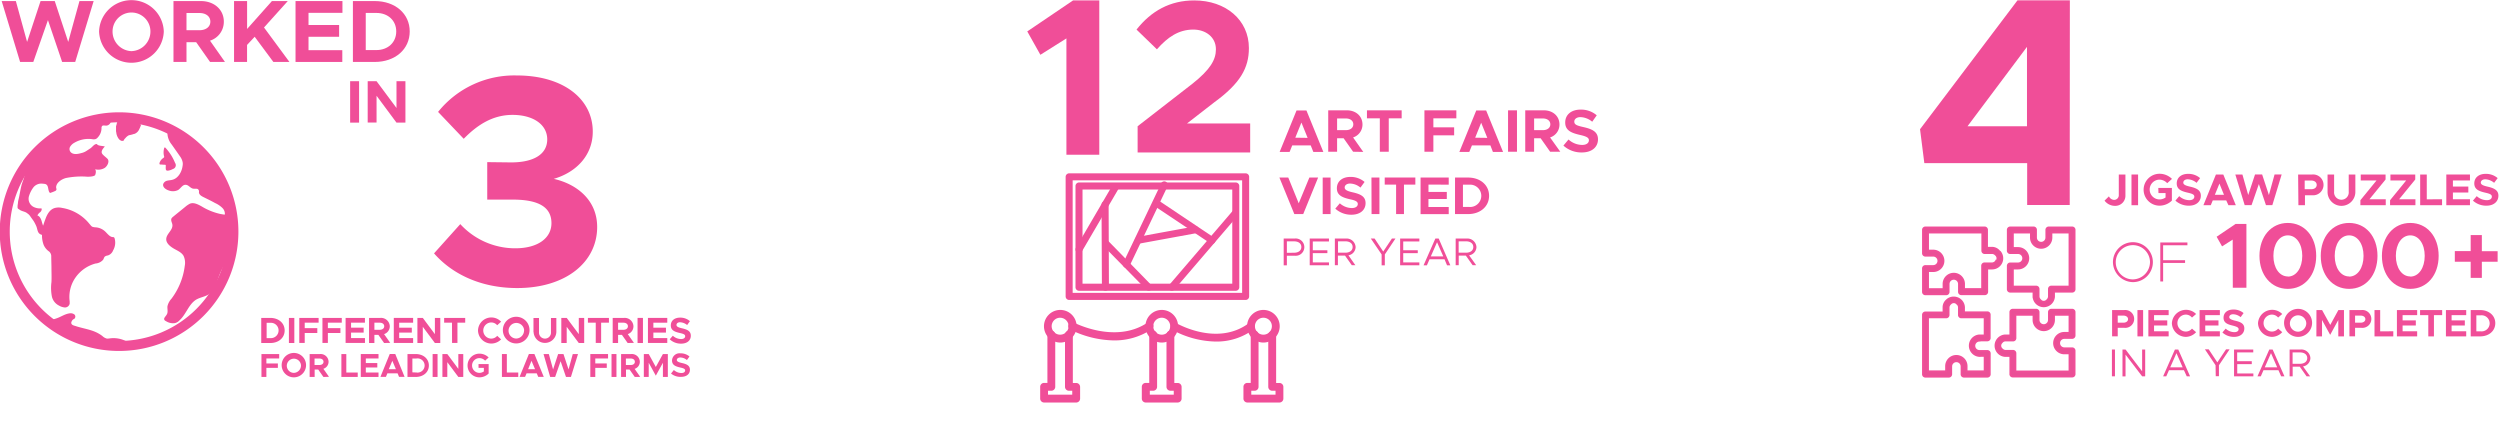 <svg id="Calque_1" data-name="Calque 1" xmlns="http://www.w3.org/2000/svg" xmlns:xlink="http://www.w3.org/1999/xlink" viewBox="0 0 705 120">
  <defs>
    <style>
      .cls-1 {
        fill: none;
        stroke-width: 2.82px;
      }

      .cls-1, .cls-4 {
        stroke: #f04e98;
        stroke-miterlimit: 10;
      }

      .cls-2 {
        fill: #f04e98;
      }

      .cls-3 {
        isolation: isolate;
      }

      .cls-4 {
        fill: #ea4f96;
        stroke-width: 0.5px;
      }

      .cls-5 {
        fill-rule: evenodd;
        fill: url(#Dégradé_sans_nom);
      }
    </style>
    <linearGradient id="Dégradé_sans_nom" data-name="Dégradé sans nom" x1="562.58" y1="1306.04" x2="562.58" y2="1363.75" gradientTransform="translate(0 -1305.94)" gradientUnits="userSpaceOnUse">
      <stop offset="0" stop-color="#f04e98"/>
      <stop offset="1" stop-color="#f04e98"/>
    </linearGradient>
  </defs>
  <path class="cls-1" d="M33.58,97.56A32.24,32.24,0,1,0,1.34,65.32h0A32.23,32.23,0,0,0,33.58,97.56Z"/>
  <path class="cls-2" d="M65.68,63v-.54a.55.55,0,0,0-.07-.33V62c0-.13-.06-.33-.06-.46A32.18,32.18,0,0,0,49.16,37.16l.13.13c-.6.34-1.53-.53-1.94,0a1.1,1.1,0,0,0-.13.47,5.33,5.33,0,0,0,1.2,3C49.23,41.9,50,43,50.77,44.11a4.14,4.14,0,0,1,.66,1.33,2.6,2.6,0,0,1,.07,1.27c-.2,1.74-1.27,3.62-2.94,4-.47.13-1,.13-1.47.26a1.53,1.53,0,0,0-1.07.94c-.2.87.73,1.54,1.6,1.81a3.25,3.25,0,0,0,2.61-.14c.74-.46,1.2-1.47,2.07-1.47s1.27.87,2.08,1.07c.53.14,1.2-.13,1.54.27s.13.67.2.94c.13.6.73.93,1.27,1.2,1.07.53,2.2,1.07,3.27,1.67a7,7,0,0,1,2.08,1.41,2.27,2.27,0,0,1,.67,1.53.57.57,0,0,1-.07.34l-1.2-.2a17.41,17.41,0,0,1-5.29-2.14c-1.07-.6-2.27-1.21-3.34-.74a8.32,8.32,0,0,0-.94.6c-1.2,1-2.47,2-3.68,3a2.09,2.09,0,0,0-.53.54c-.27.6.2,1.2.26,1.81.14,1.47-1.6,2.47-1.73,3.87-.14,1.21,1,2.14,2,2.75s2.28,1.07,2.88,2.14A4.58,4.58,0,0,1,52.1,75a19.37,19.37,0,0,1-3.74,9.23,4.74,4.74,0,0,0-1.14,2.14c-.07.74.2,1.54-.13,2.21s-1,1.07-.74,1.61c.14.26.4.33.6.46a3.61,3.61,0,0,0,2.34.47,2.42,2.42,0,0,0,1.34-.8c1.87-1.67,2.54-4.48,4.68-5.82,1.27-.73,2.88-.87,4-1.81,1.33-1,1.74-2.8,2.27-4.34a20,20,0,0,1,3.35-6,30.71,30.71,0,0,0,.8-7.09A14.7,14.7,0,0,0,65.68,63Z"/>
  <path class="cls-2" d="M47.35,48.13a3.92,3.92,0,0,0,1.41-.47,1.11,1.11,0,0,0,.77-1.38,1,1,0,0,0-.17-.36,13.87,13.87,0,0,0-2.67-4.21c-.07-.07-.14-.14-.2-.14a.33.33,0,0,0-.21.27,4.41,4.41,0,0,0,0,2.28c0,.06.07.13,0,.2s-.13.2-.26.26a2.55,2.55,0,0,0-1,1.27.55.55,0,0,0,0,.47.25.25,0,0,0,.2.07c.4,0,.87.07,1.27.07a.25.25,0,0,1,.2.06.37.37,0,0,1,.07.27,3.7,3.7,0,0,0,0,.94C46.82,48.06,47,48.13,47.35,48.13Z"/>
  <path class="cls-2" d="M31,95.42a4.1,4.1,0,0,1-.86.06,2.79,2.79,0,0,1-1.28-.73C26.55,93,24.28,92.88,21.47,92c-.33-.14-1-.21-1.27-.61a.69.69,0,0,1,0-.73,1.28,1.28,0,0,1,.74-.74.82.82,0,0,0,.12-1.15.68.68,0,0,0-.12-.12,1.8,1.8,0,0,0-1.41-.27c-1.34.2-2.47,1.07-3.81,1.47a5.67,5.67,0,0,1-3,.21,32,32,0,0,0,20.73,7.55,34.78,34.78,0,0,0,3.82-.2A7.76,7.76,0,0,0,31,95.42Z"/>
  <path class="cls-2" d="M32.31,67.19a.44.44,0,0,0-.47-.33c-.81,0-1.47-.87-2.08-1.48A4.38,4.38,0,0,0,27,64.11a3.66,3.66,0,0,1-.87-.13c-.4-.13-.6-.54-.87-.8a12.44,12.44,0,0,0-7.76-4.55,4.11,4.11,0,0,0-2.2.07c-1.34.46-2.08,1.87-2.54,3.21-.27.67-.41,1.2-.61,1.74a11.83,11.83,0,0,1-.4-1.28c-.2-.66-.53-1.4-1.2-1.6a2.21,2.21,0,0,1,.8-.94c.27-.26.54-.73.34-1.07a4.12,4.12,0,0,1-2.21-.4,2.6,2.6,0,0,1-1.34-2.94A7.81,7.81,0,0,1,9.5,52.74a2.86,2.86,0,0,1,2.61-.93,3.11,3.11,0,0,1,.8.13c.94.47.47,1.81,1.2,2.48a12,12,0,0,0,1.41-.54.63.63,0,0,0,.33-.27.47.47,0,0,0,0-.53c-.2-1.34,1.27-2.48,2.74-2.88a22.56,22.56,0,0,1,5.56-.4c.6.07,2.2.07,2.67-.4,0,0,.47-1.07,0-1.67a3.47,3.47,0,0,0,2.74-.4c.74-.54,1.34-1.74.81-2.48-.34-.4-1.41-1.14-1.61-1.6-.33-.67.34-1.41.8-1.94-.6-.2-2-.14-2.2-.67-.74-.14-1.27.8-1.88,1.2-.33.2-1.27.87-1.6,1a4.37,4.37,0,0,1-1,.34c-.93.27-2.14.47-2.87-.2a1.31,1.31,0,0,1-.27-1.54A3.16,3.16,0,0,1,21,40.24a7.84,7.84,0,0,1,4.95-1,2.13,2.13,0,0,0,.94,0,1.39,1.39,0,0,0,.67-.47,3.88,3.88,0,0,0,1.07-2.6.87.87,0,0,1,.2-.67c.27-.2.73-.07,1.13-.07a1.39,1.39,0,0,0,1.21-.87,3.19,3.19,0,0,0,.07-1.34,32.94,32.94,0,0,0-6.09,1A32.32,32.32,0,0,0,6.62,47.59l.2.4c.54,1.21-.4,2.95-.73,4.15-.4,1.54-.54,2.88-.94,4.42-.07.26-.07.66-.13,1a4,4,0,0,0-.07.8.77.77,0,0,0,.07.4c.13.2.4.27.53.4.67.47,1.54.47,2.14,1a2.78,2.78,0,0,1,.87.87c.27.4.67.93.94,1.33a10.45,10.45,0,0,1,.67,1.28c.4.8.33,1.87,1.07,2.34a2.27,2.27,0,0,0,.6.26v.27a7.57,7.57,0,0,0,.47,2.54,4.35,4.35,0,0,0,1.54,1.88,1.76,1.76,0,0,1,.6,1.2c0,.87.06,2.61.06,3.28,0,1.47.07,2.67,0,4.14a12.58,12.58,0,0,0,.14,4.15,3.78,3.78,0,0,0,2,2.48,3.81,3.81,0,0,0,1.67.53,1.36,1.36,0,0,0,1.33-1.07V85a9.51,9.51,0,0,1,1.61-6.69,10.1,10.1,0,0,1,5.68-4,3.15,3.15,0,0,0,2.15-1.07c.2-.33.26-.73.53-.93a2,2,0,0,1,.8-.27A2.37,2.37,0,0,0,31.9,70.6,4.33,4.33,0,0,0,32.31,67.19Z"/>
  <path class="cls-2" d="M39.8,35.15a2.09,2.09,0,0,1-.94-.67L38.53,34a1.63,1.63,0,0,0-.94-.4c-.33-.07-.67-.07-1-.14a1.66,1.66,0,0,1-.54-.06h-.27c-.06,0-.13.06-.26.06s-.2.07-.27.07-.4.07-.54.07a1.2,1.2,0,0,1-.53-.07c-.07,0-.2-.07-.27-.07s-.07,0-.13-.06a.06.06,0,0,1-.06.06h0l-.07.07c-.06.07-.06.13-.13.13s-.2.27-.27.41l-.2.4a1.14,1.14,0,0,0-.13.47c-.07.13-.07.33-.14.46a1.09,1.09,0,0,0-.06.47v.94a1.24,1.24,0,0,0,.06.47A3.6,3.6,0,0,0,33.38,39a1.65,1.65,0,0,0,.93.73h.27a.43.43,0,0,0,.27-.06.35.35,0,0,0,.06-.14c0-.06.07-.06.07-.13a3,3,0,0,1,.4-.47,2.88,2.88,0,0,1,1-.8,7.43,7.43,0,0,0,1.13-.27c.14-.07.34-.07.47-.13a2.36,2.36,0,0,0,1.14-1A9.51,9.51,0,0,0,39.8,35.15Z"/>
  <path class="cls-2" d="M300.73,43.64H310V.12h-7.4L289.69,8.86l3.7,6.59,7.34-4.62Z"/>
  <path class="cls-2" d="M629.65,81.15h3.84v-18h-3.06l-5.34,3.61,1.53,2.72,3-1.91Z"/>
  <path class="cls-2" d="M645.17,81.46c4.69,0,8-3.84,8-9.31s-3.32-9.28-8-9.28-8,3.84-8,9.28S640.48,81.46,645.17,81.46Zm0-3.5c-2.38,0-4.07-2.43-4.07-5.81s1.69-5.78,4.07-5.78,4.07,2.41,4.07,5.78S647.58,78,645.17,78Z"/>
  <path class="cls-2" d="M662.45,81.46c4.69,0,8-3.84,8-9.31s-3.32-9.28-8-9.28-8,3.84-8,9.28S657.76,81.46,662.45,81.46Zm0-3.5c-2.38,0-4.06-2.43-4.06-5.81s1.68-5.78,4.06-5.78,4.07,2.41,4.07,5.78S664.86,78,662.45,78Z"/>
  <path class="cls-2" d="M679.7,81.46c4.69,0,8-3.84,8-9.31s-3.32-9.28-8-9.28-8,3.84-8,9.28S675,81.46,679.7,81.46Zm0-3.5c-2.38,0-4.07-2.43-4.07-5.81s1.69-5.78,4.07-5.78,4.07,2.41,4.07,5.78S682.11,78,679.7,78Z"/>
  <g class="cls-3">
    <path class="cls-2" d="M.47.3h4L7.64,11.82,11.44.3h4l3.8,11.52L22.41.3h4l-5.2,17.17H17.52l-4-11.8L9.39,17.47H5.67Z"/>
    <path class="cls-2" d="M27.94,8.87a9.13,9.13,0,0,1,18.25,0,9.13,9.13,0,0,1-18.25,0Zm14.48,0a5.34,5.34,0,1,0-10.68,0,5.53,5.53,0,0,0,5.33,5.55A5.53,5.53,0,0,0,42.42,8.87Z"/>
    <path class="cls-2" d="M59.24,17.47,55.32,11.9H52.59v5.57H48.92V.3h7.72c3.73,0,6.48,2.4,6.48,5.8a5.58,5.58,0,0,1-3.9,5.37l4.22,6ZM52.59,8.52h3.65c1.83,0,3.08-.95,3.08-2.42s-1.25-2.43-3.08-2.43H52.59Z"/>
    <path class="cls-2" d="M66,.3h3.68V8.17l7-7.87h4.47l-6.7,7.45,7.17,9.72H77.09l-5.27-7.1-2.15,2.3v4.8H66Z"/>
    <path class="cls-2" d="M87,3.62V7.05h8.63v3.32H87v3.78h9.53v3.32H83.34V.3H96.57V3.62Z"/>
    <path class="cls-2" d="M99.52.3h6.15c5.77,0,9.87,3.55,9.87,8.57s-4.1,8.6-9.87,8.6H99.52Zm6.62,13.82c3.28,0,5.6-2.17,5.6-5.25s-2.32-5.22-5.6-5.22h-3V14.12Z"/>
  </g>
  <g class="cls-3">
    <path class="cls-2" d="M98.74,22.9h2.52V34.58H98.74Z"/>
    <path class="cls-2" d="M103.69,22.9h2.5l5.62,7.55V22.9h2.52V34.58h-2.52L106.19,27v7.55h-2.5Z"/>
  </g>
  <path class="cls-2" d="M145.87,81.23C159.48,81.23,168.4,74,168.4,64c0-7.66-5.86-12.13-12.24-13.56,6.38-1.86,11-6.66,11-13.32,0-9.18-8.25-15.84-21.43-15.84a27.54,27.54,0,0,0-22.19,10.28l7.23,7.58c3.91-4,8.24-6.74,13.77-6.74,5.78,0,9.78,2.7,9.78,6.91s-3.83,6.49-10.2,6.49l-6.72-.08V56.29h6.72c7.9-.09,11.39,2.19,11.39,6.65,0,4.13-3.74,7.08-10.2,7.08A21,21,0,0,1,129.8,63.2l-7.4,8.25C127.34,77.1,135.33,81.23,145.87,81.23Z"/>
  <g class="cls-3">
    <g class="cls-3">
      <path class="cls-2" d="M75.12,101.09v1.4h3.24v1.25H75.12v2.56H73.73V99.84h5v1.25Z"/>
      <path class="cls-2" d="M79.43,103.07a3.44,3.44,0,1,1,3.44,3.34A3.43,3.43,0,0,1,79.43,103.07Zm5.45,0a2,2,0,1,0-2,2.08A2.08,2.08,0,0,0,84.88,103.07Z"/>
      <path class="cls-2" d="M91.2,106.3l-1.47-2.1h-1v2.1H87.32V99.84h2.91A2.24,2.24,0,0,1,92.66,102a2.09,2.09,0,0,1-1.47,2l1.59,2.26Zm-2.5-3.37h1.38c.68,0,1.15-.35,1.15-.91s-.47-.91-1.15-.91H88.7Z"/>
      <path class="cls-2" d="M100.88,105.05v1.25H96.27V99.84h1.39v5.21Z"/>
      <path class="cls-2" d="M103.16,101.09v1.29h3.24v1.25h-3.24v1.42h3.58v1.25h-5V99.84h5v1.25Z"/>
      <path class="cls-2" d="M112.12,105.28h-2.88l-.41,1h-1.55l2.63-6.46h1.55l2.63,6.46h-1.56Zm-.48-1.17-1-2.36-1,2.36Z"/>
      <path class="cls-2" d="M114.91,99.84h2.31c2.17,0,3.72,1.34,3.72,3.23s-1.55,3.23-3.72,3.23h-2.31Zm2.49,5.2a2,2,0,1,0,0-3.94h-1.11V105Z"/>
      <path class="cls-2" d="M122,99.84h1.39v6.46H122Z"/>
      <path class="cls-2" d="M124.76,99.84h1.38l3.11,4.18V99.84h1.39v6.46h-1.39l-3.11-4.17v4.17h-1.38Z"/>
      <path class="cls-2" d="M134.94,102.67h2.86v2.66a3.7,3.7,0,0,1-2.61,1.08,3.34,3.34,0,1,1,0-6.68,3.7,3.7,0,0,1,2.61,1.08l-1,.9a2.2,2.2,0,0,0-1.6-.72,2.08,2.08,0,0,0,0,4.16,2.17,2.17,0,0,0,1.25-.41v-1h-1.5Z"/>
      <path class="cls-2" d="M146.15,105.05v1.25h-4.61V99.84h1.39v5.21Z"/>
    </g>
    <g class="cls-3">
      <path class="cls-2" d="M151.36,105.28h-2.87l-.42,1h-1.55l2.63-6.46h1.55l2.64,6.46h-1.56Zm-.48-1.17-1-2.36-.95,2.36Z"/>
    </g>
    <g class="cls-3">
      <path class="cls-2" d="M153.27,99.84h1.5l1.2,4.34,1.42-4.34h1.51l1.43,4.34,1.19-4.34H163l-2,6.46h-1.39l-1.52-4.44-1.54,4.44h-1.4Z"/>
      <path class="cls-2" d="M167.87,101.09v1.4h3.24v1.25h-3.24v2.56h-1.4V99.84h5v1.25Z"/>
      <path class="cls-2" d="M172.45,99.84h1.39v6.46h-1.39Z"/>
      <path class="cls-2" d="M179,106.3l-1.47-2.1h-1v2.1h-1.38V99.84H178a2.24,2.24,0,0,1,2.43,2.18,2.09,2.09,0,0,1-1.47,2l1.59,2.26Zm-2.5-3.37h1.38c.68,0,1.15-.35,1.15-.91s-.47-.91-1.15-.91h-1.38Z"/>
      <path class="cls-2" d="M181.56,99.84h1.38l2,3.65,2-3.65h1.39v6.46h-1.39v-4l-2,3.64-2-3.64v4h-1.38Z"/>
      <path class="cls-2" d="M189.23,105.34l.8-1a3.18,3.18,0,0,0,2.13.85c.69,0,1.05-.32,1.05-.73s-.38-.6-1.37-.82c-1.36-.31-2.33-.7-2.33-2a2.12,2.12,0,0,1,2.39-2,3.76,3.76,0,0,1,2.53.89l-.72,1a3,3,0,0,0-1.85-.72c-.59,0-1,.32-1,.7s.39.62,1.39.85c1.39.31,2.31.72,2.31,1.91s-.93,2-2.51,2A4.13,4.13,0,0,1,189.23,105.34Z"/>
    </g>
  </g>
  <g class="cls-3">
    <g class="cls-3">
      <path class="cls-2" d="M73.67,89.65h2.54c2.38,0,4.06,1.47,4.06,3.54s-1.68,3.54-4.06,3.54H73.67Zm2.73,5.7a2.16,2.16,0,1,0,0-4.32H75.19v4.32Z"/>
      <path class="cls-2" d="M81.47,89.65H83v7.08H81.47Z"/>
      <path class="cls-2" d="M85.93,91v1.54h3.55v1.37H85.93v2.8H84.4V89.65h5.45V91Z"/>
      <path class="cls-2" d="M92.46,91v1.54H96v1.37H92.46v2.8H90.93V89.65h5.45V91Z"/>
      <path class="cls-2" d="M99,91v1.41h3.55v1.38H99v1.55h3.92v1.37H97.46V89.65h5.45V91Z"/>
      <path class="cls-2" d="M108.32,96.73l-1.62-2.3h-1.12v2.3h-1.51V89.65h3.18A2.46,2.46,0,0,1,109.92,92a2.31,2.31,0,0,1-1.61,2.22l1.74,2.47ZM105.58,93h1.5c.76,0,1.27-.39,1.27-1s-.51-1-1.27-1h-1.5Z"/>
      <path class="cls-2" d="M112.57,91v1.41h3.56v1.38h-3.56v1.55h3.93v1.37h-5.45V89.65h5.45V91Z"/>
      <path class="cls-2" d="M117.71,89.65h1.52l3.41,4.58V89.65h1.52v7.08h-1.52l-3.41-4.57v4.57h-1.52Z"/>
      <path class="cls-2" d="M127.46,91h-2.21V89.65h5.94V91H129v5.71h-1.52Z"/>
    </g>
    <g class="cls-3">
      <path class="cls-2" d="M134.8,93.19a3.76,3.76,0,0,1,6.51-2.47l-1.1,1a2.21,2.21,0,0,0-1.65-.79,2.28,2.28,0,0,0,0,4.56,2.21,2.21,0,0,0,1.65-.79l1.1,1a3.83,3.83,0,0,1-2.75,1.18A3.77,3.77,0,0,1,134.8,93.19Z"/>
    </g>
    <g class="cls-3">
      <path class="cls-2" d="M141.81,93.19a3.76,3.76,0,1,1,3.76,3.66A3.76,3.76,0,0,1,141.81,93.19Zm6,0a2.2,2.2,0,1,0-2.21,2.28A2.28,2.28,0,0,0,147.78,93.19Z"/>
      <path class="cls-2" d="M150.44,93.67v-4H152v4a1.69,1.69,0,1,0,3.37,0v-4h1.52v4a3.21,3.21,0,0,1-6.41,0Z"/>
      <path class="cls-2" d="M158.29,89.65h1.52l3.41,4.58V89.65h1.52v7.08h-1.52l-3.41-4.57v4.57h-1.52Z"/>
      <path class="cls-2" d="M168,91h-2.21V89.65h5.93V91h-2.2v5.71H168Z"/>
      <path class="cls-2" d="M177,96.73l-1.62-2.3H174.3v2.3h-1.52V89.65H176A2.45,2.45,0,0,1,178.63,92a2.3,2.3,0,0,1-1.6,2.22l1.74,2.47ZM174.3,93h1.5c.75,0,1.27-.39,1.27-1s-.52-1-1.27-1h-1.5Z"/>
      <path class="cls-2" d="M179.79,89.65h1.52v7.08h-1.52Z"/>
      <path class="cls-2" d="M184.25,91v1.41h3.55v1.38h-3.55v1.55h3.92v1.37h-5.45V89.65h5.45V91Z"/>
      <path class="cls-2" d="M188.86,95.68l.88-1a3.48,3.48,0,0,0,2.33.93c.76,0,1.15-.35,1.15-.8s-.41-.66-1.49-.9c-1.5-.34-2.56-.77-2.56-2.14s1.07-2.2,2.62-2.2a4.08,4.08,0,0,1,2.77,1l-.79,1.09a3.31,3.31,0,0,0-2-.78c-.65,0-1,.34-1,.76s.42.68,1.51.93c1.52.34,2.53.79,2.53,2.1s-1,2.24-2.75,2.24A4.57,4.57,0,0,1,188.86,95.68Z"/>
    </g>
  </g>
  <g id="art_galery" data-name="art galery">
    <path class="cls-2" d="M351.26,84.59H301.51a1,1,0,0,1-1-1V49.88a1,1,0,0,1,1-1h49.75a1,1,0,0,1,1,1V83.61A1,1,0,0,1,351.26,84.59Zm-48.77-2h47.79V50.86H302.49Z"/>
    <path class="cls-2" d="M348.48,82H304.29a1,1,0,0,1-1-1V52.46a1,1,0,0,1,1-1h44.19a1,1,0,0,1,1,1V81A1,1,0,0,1,348.48,82Zm-43.21-2H347.5V53.44H305.27Z"/>
    <path class="cls-2" d="M304.29,71.34a1,1,0,0,1-1-1,1.05,1.05,0,0,1,.13-.49L313.86,52a1,1,0,0,1,1.71,1h0L305.13,70.85A1,1,0,0,1,304.29,71.34Z"/>
    <path class="cls-2" d="M311.74,82a1,1,0,0,1-1-1l-.11-23.29a1,1,0,0,1,1-1h0a1,1,0,0,1,1,1L312.72,81A1,1,0,0,1,311.74,82Z"/>
    <path class="cls-2" d="M324,82a1,1,0,0,1-.7-.29L311,69.19a1,1,0,0,1,1.4-1.37l12.23,12.52a1,1,0,0,1-.08,1.41A1,1,0,0,1,324,82Z"/>
    <path class="cls-2" d="M317.65,75.54a1,1,0,0,1-1-1,1.23,1.23,0,0,1,.1-.42L327.32,52a1,1,0,1,1,2,.34,1,1,0,0,1-.15.38l-.06.12L318.54,75A1,1,0,0,1,317.65,75.54Z"/>
    <path class="cls-2" d="M330.48,82a1,1,0,0,1-.77-1.64l18-21a1,1,0,0,1,1.52,1.24h0l-18,21A1,1,0,0,1,330.48,82Z"/>
    <path class="cls-2" d="M341.81,68.76a1,1,0,0,1-.54-.17L325.4,58a1,1,0,0,1,1.08-1.63L342.35,67a1,1,0,0,1,.2,1.4,1,1,0,0,1-.74.4Z"/>
    <path class="cls-2" d="M320.89,68.76a1,1,0,0,1-.86-1.13,1,1,0,0,1,.68-.81l16.38-3a1,1,0,0,1,1,1,1,1,0,0,1-.63.92l-16.38,3Z"/>
    <path class="cls-2" d="M299,96.6a4.6,4.6,0,1,1,4.6-4.6h0a4.6,4.6,0,0,1-4.6,4.6Zm0-7A2.39,2.39,0,1,0,301.35,92v0A2.39,2.39,0,0,0,299,89.61Z"/>
    <path class="cls-2" d="M303.48,113.51h-9.05a1.11,1.11,0,0,1-1.1-1.11v-3.32a1.1,1.1,0,0,1,1.1-1.1h.94V94.46a1.11,1.11,0,0,1,2.21-.21.74.74,0,0,1,0,.21v14.62a1.11,1.11,0,0,1-1.1,1.11h-.94v1.11h6.83v-1.11h-.94a1.11,1.11,0,0,1-1.1-1.11V94.46a1.11,1.11,0,0,1,2.21-.21.74.74,0,0,1,0,.21V108h.94a1.11,1.11,0,0,1,1.11,1.1v3.32A1.1,1.1,0,0,1,303.48,113.51Z"/>
    <path class="cls-2" d="M356.28,96.6a4.6,4.6,0,1,1,4.6-4.6h0a4.6,4.6,0,0,1-4.6,4.6Zm0-7a2.39,2.39,0,1,0,2.39,2.4,2.39,2.39,0,0,0-2.39-2.4h0Z"/>
    <path class="cls-2" d="M360.81,113.51h-9.05a1.11,1.11,0,0,1-1.11-1.11v-3.32a1.11,1.11,0,0,1,1.11-1.1h.94V94.46a1.11,1.11,0,0,1,2.21-.21.74.74,0,0,1,0,.21v14.62a1.11,1.11,0,0,1-1.11,1.11h-.94v1.11h6.84v-1.11h-.94a1.11,1.11,0,0,1-1.11-1.11V94.46a1.11,1.11,0,1,1,2.22,0V108h.94a1.1,1.1,0,0,1,1.1,1.1h0v3.32A1.11,1.11,0,0,1,360.81,113.51Z"/>
    <path class="cls-2" d="M327.62,96.6a4.6,4.6,0,1,1,4.6-4.6h0a4.6,4.6,0,0,1-4.6,4.6Zm0-7A2.39,2.39,0,1,0,330,92a2.39,2.39,0,0,0-2.38-2.4h0Z"/>
    <path class="cls-2" d="M332.14,113.51h-9.05a1.11,1.11,0,0,1-1.1-1.11v-3.32a1.1,1.1,0,0,1,1.1-1.1h1V94.46a1.11,1.11,0,0,1,2.21-.21.74.74,0,0,1,0,.21v14.62a1.11,1.11,0,0,1-1.11,1.11h-.94v1.11H331v-1.11h-.94a1.11,1.11,0,0,1-1.11-1.11V94.46a1.11,1.11,0,0,1,2.21-.21.74.74,0,0,1,0,.21V108h.94a1.1,1.1,0,0,1,1.11,1.09h0v3.32A1.11,1.11,0,0,1,332.14,113.51Z"/>
    <path class="cls-2" d="M314.19,96a28.53,28.53,0,0,1-12.26-3,1.12,1.12,0,1,1,1-2h0c.11.06,11.56,6,20.54.06a1.1,1.1,0,0,1,1.56.19,1.09,1.09,0,0,1-.19,1.55.71.71,0,0,1-.14.1h0A18.87,18.87,0,0,1,314.19,96Z"/>
    <path class="cls-2" d="M342.85,96.32A26.51,26.51,0,0,1,330.55,93a1.11,1.11,0,0,1-.25-1.55,1.12,1.12,0,0,1,1.38-.35c.11.07,11.51,6.71,20.45.06a1.11,1.11,0,0,1,1.32,1.78A17.4,17.4,0,0,1,342.85,96.32Z"/>
  </g>
  <path class="cls-2" d="M320.81,43h31.74V34.81h-17.8l7.65-5.94c7.34-5.34,9.79-9.69,9.79-15.32,0-7.91-6.49-13.43-15.42-13.43-6.79,0-12.11,2.95-16.27,8.22l5.75,5.57c3.06-3.49,6.18-5.57,10.27-5.57,3.43,0,6.37,2.08,6.37,5.57,0,2.94-1.59,5.7-6.61,9.69l-15.47,12Z"/>
  <g class="cls-3">
    <path class="cls-2" d="M369.62,41h-5.21l-.74,1.84h-2.81l4.76-11.68h2.8l4.76,11.68h-2.82Zm-.87-2.12L367,34.56l-1.73,4.27Z"/>
    <path class="cls-2" d="M381.58,42.79,378.91,39h-1.85v3.79h-2.5V31.11h5.26c2.53,0,4.4,1.63,4.4,4a3.81,3.81,0,0,1-2.65,3.65l2.87,4.08Zm-4.52-6.09h2.48c1.24,0,2.09-.64,2.09-1.64s-.85-1.65-2.09-1.65h-2.48Z"/>
    <path class="cls-2" d="M389.11,33.37h-3.63V31.11h9.79v2.26h-3.64v9.42h-2.52Z"/>
    <path class="cls-2" d="M404.21,33.37v2.54h5.86v2.26h-5.86v4.62h-2.52V31.11h9v2.26Z"/>
    <path class="cls-2" d="M420.29,41h-5.2l-.75,1.84h-2.8l4.76-11.68h2.8l4.76,11.68H421Zm-.87-2.12-1.73-4.27L416,38.83Z"/>
    <path class="cls-2" d="M425.27,31.11h2.52V42.79h-2.52Z"/>
    <path class="cls-2" d="M437.14,42.79,434.47,39h-1.85v3.79h-2.5V31.11h5.25c2.53,0,4.4,1.63,4.4,4a3.79,3.79,0,0,1-2.65,3.65L440,42.79Zm-4.52-6.09h2.48c1.24,0,2.09-.64,2.09-1.64s-.85-1.65-2.09-1.65h-2.48Z"/>
    <path class="cls-2" d="M440.88,41.06l1.44-1.72a5.8,5.8,0,0,0,3.85,1.53c1.25,0,1.9-.58,1.9-1.31s-.68-1.09-2.47-1.5c-2.46-.56-4.21-1.25-4.21-3.51s1.77-3.64,4.32-3.64a6.74,6.74,0,0,1,4.57,1.61L449,34.33a5.39,5.39,0,0,0-3.33-1.3c-1.07,0-1.72.56-1.72,1.26,0,.85.7,1.12,2.5,1.53,2.52.56,4.18,1.31,4.18,3.47s-1.68,3.7-4.54,3.7A7.53,7.53,0,0,1,440.88,41.06Z"/>
  </g>
  <g class="cls-3">
    <path class="cls-2" d="M595.85,73.86a5.63,5.63,0,1,1,5.64,5.7A5.73,5.73,0,0,1,595.85,73.86Zm10.45,0a4.83,4.83,0,1,0-4.81,4.93A4.93,4.93,0,0,0,606.3,73.86Z"/>
    <path class="cls-2" d="M610,69.16v4.22h6.19v.77H610v5.22h-.8v-11h7.65v.79Z"/>
  </g>
  <g class="cls-3">
    <g class="cls-3">
      <path class="cls-2" d="M595.61,87.44H599a2.52,2.52,0,1,1,0,5H597.2v2.41h-1.59ZM598.78,91c.79,0,1.33-.41,1.33-1s-.54-1-1.33-1H597.2V91Z"/>
      <path class="cls-2" d="M602.76,87.44h1.6v7.42h-1.6Z"/>
      <path class="cls-2" d="M607.44,88.87v1.48h3.73v1.44h-3.73v1.63h4.12v1.44h-5.72V87.44h5.72v1.43Z"/>
      <path class="cls-2" d="M612.47,91.14a4,4,0,0,1,6.83-2.59l-1.16,1a2.28,2.28,0,0,0-1.72-.83,2.39,2.39,0,0,0,0,4.78,2.28,2.28,0,0,0,1.72-.83l1.16,1A4,4,0,0,1,616.42,95,4,4,0,0,1,612.47,91.14Z"/>
      <path class="cls-2" d="M621.88,88.87v1.48h3.73v1.44h-3.73v1.63H626v1.44h-5.72V87.44H626v1.43Z"/>
      <path class="cls-2" d="M626.72,93.76l.92-1.09a3.68,3.68,0,0,0,2.44,1c.8,0,1.21-.37,1.21-.83s-.43-.69-1.57-1c-1.57-.36-2.68-.8-2.68-2.24s1.13-2.31,2.75-2.31a4.3,4.3,0,0,1,2.9,1l-.83,1.15a3.43,3.43,0,0,0-2.12-.82c-.68,0-1.09.36-1.09.8s.44.71,1.59,1c1.6.36,2.66.83,2.66,2.2S631.83,95,630,95A4.75,4.75,0,0,1,626.72,93.76Z"/>
    </g>
    <g class="cls-3">
      <path class="cls-2" d="M636.76,91.14a4,4,0,0,1,6.83-2.59l-1.16,1a2.28,2.28,0,0,0-1.72-.83,2.39,2.39,0,0,0,0,4.78,2.28,2.28,0,0,0,1.72-.83l1.16,1A4,4,0,0,1,640.71,95,4,4,0,0,1,636.76,91.14Z"/>
    </g>
    <g class="cls-3">
      <path class="cls-2" d="M644.11,91.14A3.95,3.95,0,1,1,648.06,95,3.95,3.95,0,0,1,644.11,91.14Zm6.26,0a2.31,2.31,0,1,0-2.31,2.4A2.39,2.39,0,0,0,650.37,91.14Z"/>
      <path class="cls-2" d="M653.24,87.44h1.59l2.3,4.19,2.29-4.19H661v7.42h-1.6V90.24l-2.29,4.19-2.3-4.19v4.62h-1.59Z"/>
      <path class="cls-2" d="M662.54,87.44h3.34a2.52,2.52,0,1,1,0,5h-1.75v2.41h-1.59ZM665.7,91c.79,0,1.33-.41,1.33-1s-.54-1-1.33-1h-1.57V91Z"/>
      <path class="cls-2" d="M674.91,93.42v1.44h-5.3V87.44h1.6v6Z"/>
      <path class="cls-2" d="M677.53,88.87v1.48h3.73v1.44h-3.73v1.63h4.11v1.44h-5.71V87.44h5.71v1.43Z"/>
      <path class="cls-2" d="M684.78,88.87h-2.32V87.44h6.23v1.43h-2.32v6h-1.59Z"/>
      <path class="cls-2" d="M691.35,88.87v1.48h3.73v1.44h-3.73v1.63h4.12v1.44h-5.72V87.44h5.72v1.43Z"/>
      <path class="cls-2" d="M696.74,87.44h2.66c2.49,0,4.27,1.53,4.27,3.7s-1.78,3.72-4.27,3.72h-2.66Zm2.86,6a2.27,2.27,0,1,0,0-4.52h-1.27v4.52Z"/>
    </g>
  </g>
  <g class="cls-3">
    <path class="cls-2" d="M704.33,73.81h-4.45v4.55h-3.15V73.81h-4.47v-3h4.47V66.29h3.15v4.55h4.45Z"/>
  </g>
  <g class="cls-3">
    <g class="cls-3">
      <path class="cls-2" d="M593.48,56.58l1.24-1.21a1.71,1.71,0,0,0,1.47,1,1.32,1.32,0,0,0,1.31-1.43V49.21h1.87v5.84a2.86,2.86,0,0,1-3,3A3.69,3.69,0,0,1,593.48,56.58Z"/>
      <path class="cls-2" d="M601.08,49.21h1.86v8.66h-1.86Z"/>
      <path class="cls-2" d="M608.64,53h3.83v3.57A5,5,0,0,1,609,58a4.48,4.48,0,1,1,0-9,5,5,0,0,1,3.5,1.45l-1.35,1.21a3,3,0,0,0-2.15-1,2.79,2.79,0,0,0,0,5.58,3,3,0,0,0,1.69-.55V54.45h-2Z"/>
      <path class="cls-2" d="M613.46,56.58l1.08-1.27a4.25,4.25,0,0,0,2.84,1.14c.94,0,1.42-.43,1.42-1s-.51-.81-1.83-1.11c-1.83-.42-3.13-.94-3.13-2.61s1.31-2.7,3.2-2.7a5,5,0,0,1,3.39,1.2l-1,1.33a4,4,0,0,0-2.47-1c-.79,0-1.27.41-1.27.93s.52.83,1.85,1.13c1.87.42,3.1,1,3.1,2.57S619.43,58,617.31,58A5.55,5.55,0,0,1,613.46,56.58Z"/>
    </g>
    <g class="cls-3">
      <path class="cls-2" d="M627.8,56.51H624l-.56,1.36h-2.08l3.53-8.66h2.08l3.53,8.66h-2.09Zm-.64-1.58-1.28-3.16-1.29,3.16Z"/>
    </g>
    <g class="cls-3">
      <path class="cls-2" d="M630.36,49.21h2L634,55l1.92-5.81h2L639.83,55l1.6-5.81h2l-2.63,8.66H639l-2-5.95-2.06,5.95H633Z"/>
      <path class="cls-2" d="M648.07,49.21H652a2.94,2.94,0,1,1,0,5.85h-2v2.81h-1.85Zm3.69,4.15c.92,0,1.55-.48,1.55-1.22s-.63-1.23-1.55-1.23h-1.84v2.45Z"/>
      <path class="cls-2" d="M656.37,54.13V49.21h1.85v4.84a2.07,2.07,0,1,0,4.12,0V49.21h1.87v4.92a3.92,3.92,0,0,1-7.84,0Z"/>
      <path class="cls-2" d="M665.63,56.46l4.55-5.57h-4.45V49.21h7v1.41l-4.55,5.57h4.6v1.68h-7.15Z"/>
      <path class="cls-2" d="M674,56.46l4.55-5.57h-4.45V49.21h7v1.41l-4.55,5.57h4.6v1.68H674Z"/>
      <path class="cls-2" d="M688.66,56.19v1.68h-6.17V49.21h1.86v7Z"/>
      <path class="cls-2" d="M691.72,50.89v1.72h4.35v1.68h-4.35v1.9h4.81v1.68h-6.67V49.21h6.67v1.68Z"/>
      <path class="cls-2" d="M697.37,56.58l1.07-1.27a4.26,4.26,0,0,0,2.85,1.14c.93,0,1.41-.43,1.41-1s-.5-.81-1.83-1.11c-1.83-.42-3.12-.94-3.12-2.61s1.31-2.7,3.2-2.7a5,5,0,0,1,3.39,1.2l-1,1.33a4.05,4.05,0,0,0-2.47-1c-.8,0-1.28.41-1.28.93s.52.83,1.86,1.13c1.86.42,3.1,1,3.1,2.57S703.33,58,701.21,58A5.52,5.52,0,0,1,697.37,56.58Z"/>
    </g>
  </g>
  <g class="cls-3">
    <path class="cls-2" d="M371.71,50.07l-4.2,10.3H365l-4.21-10.3h2.5l2.95,7.26,3-7.26Z"/>
    <path class="cls-2" d="M373,50.07h2.22v10.3H373Z"/>
    <path class="cls-2" d="M376.55,58.84l1.28-1.51a5.13,5.13,0,0,0,3.39,1.34c1.11,0,1.68-.51,1.68-1.15s-.6-1-2.18-1.32c-2.17-.5-3.72-1.11-3.72-3.1s1.56-3.21,3.81-3.21a6,6,0,0,1,4,1.42l-1.16,1.59a4.74,4.74,0,0,0-2.94-1.14c-.94,0-1.51.5-1.51,1.11s.61,1,2.2,1.35c2.22.5,3.69,1.15,3.69,3.06s-1.48,3.27-4,3.27A6.62,6.62,0,0,1,376.55,58.84Z"/>
    <path class="cls-2" d="M386.75,50.07H389v10.3h-2.22Z"/>
    <path class="cls-2" d="M393.7,52.06h-3.21v-2h8.64v2h-3.21v8.31H393.7Z"/>
    <path class="cls-2" d="M402.83,52.06v2.06H408v2h-5.18v2.26h5.72v2h-7.94V50.07h7.94v2Z"/>
    <path class="cls-2" d="M410.32,50.07H414c3.46,0,5.92,2.13,5.92,5.14s-2.46,5.16-5.92,5.16h-3.69Zm4,8.29a3.15,3.15,0,1,0,0-6.28h-1.77v6.28Z"/>
  </g>
  <path class="cls-4" d="M563.94,71l-.14-.14a2.67,2.67,0,0,0-2-1h-1.45v-5a.69.69,0,0,0-.65-.73H543a.69.69,0,0,0-.73.65v6.6a.69.69,0,0,0,.65.73h2.25a1.45,1.45,0,1,1,0,2.9H543a.69.69,0,0,0-.73.65v6.6a.69.69,0,0,0,.64.74h5.89a.68.68,0,0,0,.72-.64V80.08a1.45,1.45,0,1,1,2.9,0v2.18a.69.69,0,0,0,.66.72h6.59a.69.69,0,0,0,.73-.65v-6.6h1.45A2.89,2.89,0,0,0,564,71Zm-1,2.61c0,.07-.08.07-.15.15a1.51,1.51,0,0,1-.94.5h-2.18a.69.69,0,0,0-.72.66v6.59h-5.08V80.08a2.9,2.9,0,0,0-5.8,0v1.45h-4.35V76.46h1.45a2.9,2.9,0,1,0,0-5.8h-1.45V65.58H559v5.08a.68.68,0,0,0,.64.72h2.26a1.52,1.52,0,0,1,.94.51,1.25,1.25,0,0,1,.14,1.74Z"/>
  <path class="cls-4" d="M558.21,96h2.18a.68.68,0,0,0,.72-.64V88.78a.68.68,0,0,0-.64-.72h-6.61V86.61a2.91,2.91,0,0,0-3.09-2.72,2.85,2.85,0,0,0-1.62.62l-.15.14a2.66,2.66,0,0,0-.94,2V88.1H543a.69.69,0,0,0-.73.65V105.5a.69.69,0,0,0,.65.73h6.6a.69.69,0,0,0,.73-.65v-2.25a1.45,1.45,0,1,1,2.9,0v2.17a.69.69,0,0,0,.65.73h6.6a.69.69,0,0,0,.72-.66V99.7a.69.69,0,0,0-.65-.73h-2.25a1.45,1.45,0,0,1,0-2.9Zm0,4.36h1.45v4.35h-5.07v-1.45a2.9,2.9,0,0,0-5.8,0v1.45h-5.08V89.51h5.08a.69.69,0,0,0,.72-.66V86.61a1.49,1.49,0,0,1,.51-.94,1.25,1.25,0,0,1,1.74-.15l.14.15a1.26,1.26,0,0,1,.51.94v2.17a.69.69,0,0,0,.65.73h6.6v5.07h-1.45a2.91,2.91,0,0,0,0,5.81Z"/>
  <path class="cls-4" d="M582.14,95.31h2.17a.69.69,0,0,0,.73-.65v-6.6a.69.69,0,0,0-.65-.73h-5.88a.69.69,0,0,0-.72.66v2.24a1.45,1.45,0,1,1-2.9,0V88.06a.69.69,0,0,0-.65-.73h-6.6a.69.69,0,0,0-.73.65v6.6h-1.45a2.91,2.91,0,0,0,0,5.81h1.45v5.07a.69.69,0,0,0,.65.73h16.75a.69.69,0,0,0,.73-.65V98.93a.69.69,0,0,0-.66-.72h-2.24a1.45,1.45,0,1,1,0-2.9Zm0,4.35h1.45v5.08H568.36V99.66a.69.69,0,0,0-.65-.73h-2.25a1.51,1.51,0,0,1-.94-.5,1.25,1.25,0,0,1-.14-1.74c0-.08.07-.08.14-.15a1.26,1.26,0,0,1,.94-.51h2.18a.68.68,0,0,0,.72-.64V88.78h5.08v1.45a2.9,2.9,0,1,0,5.8,0h0V88.78h4.35v5.08h-1.45a2.9,2.9,0,1,0,0,5.8Z"/>
  <path class="cls-4" d="M584.31,64.13h-6.52a.69.69,0,0,0-.73.65V67a1.45,1.45,0,1,1-2.9,0h0V64.86a.69.69,0,0,0-.65-.73h-6.6a.69.69,0,0,0-.72.66v5.87a.68.68,0,0,0,.64.72h2.26a1.45,1.45,0,0,1,0,2.9h-2.18a.69.69,0,0,0-.72.66v6.59a.69.69,0,0,0,.65.73h6.6v1.45a2.91,2.91,0,0,0,5.8,0V82.26h5.07a.69.69,0,0,0,.73-.65V64.86a.69.69,0,0,0-.65-.73Zm-.72,16.68h-5.08a.68.68,0,0,0-.72.64v2.26a1.49,1.49,0,0,1-.51.94,1.25,1.25,0,0,1-1.74.15l-.14-.15a1.49,1.49,0,0,1-.51-.94V81.53a.69.69,0,0,0-.66-.72h-6.59V75.73h1.45a2.9,2.9,0,0,0,0-5.8h-1.45V65.58h5.07V67a2.9,2.9,0,1,0,5.8,0h0V65.58h5.08Z"/>
  <path class="cls-5" d="M583.7.1H568.93L541.45,36.44,542.66,46h29V57.81h12ZM571.61,13.22,554.84,35.6h16.77Z"/>
  <g class="cls-3">
    <path class="cls-2" d="M362,67.27h3.07a2.44,2.44,0,1,1,0,4.84H362.9v2.72H362Zm2.92,4c1.23,0,2.06-.6,2.06-1.61s-.83-1.6-2.06-1.6H362.9V71.3Z"/>
    <path class="cls-2" d="M370.21,68.09v2.48h4.11v.82h-4.11V74h4.56v.81h-5.43V67.27h5.43v.82Z"/>
    <path class="cls-2" d="M380.26,72l1.95,2.79h-1l-1.92-2.72h-2v2.72h-.86V67.27h3.07a2.55,2.55,0,0,1,2.78,2.42A2.42,2.42,0,0,1,380.26,72Zm-2.94-.74h2.06c1.23,0,2.06-.6,2.06-1.61s-.83-1.6-2.06-1.6h-2.06Z"/>
    <path class="cls-2" d="M389.62,71.75l-3.05-4.48h1.07l2.43,3.67,2.45-3.67h1l-3,4.48v3.08h-.9Z"/>
    <path class="cls-2" d="M395.71,68.09v2.48h4.1v.82h-4.1V74h4.55v.81h-5.42V67.27h5.42v.82Z"/>
    <path class="cls-2" d="M407.35,73.11h-4.22l-.75,1.72h-.94l3.33-7.56h.94L409,74.83h-.93ZM407,72.3l-1.75-4-1.76,4Z"/>
    <path class="cls-2" d="M414.28,72l2,2.79h-1l-1.92-2.72h-2v2.72h-.86V67.27h3.07a2.56,2.56,0,0,1,2.79,2.42A2.43,2.43,0,0,1,414.28,72Zm-2.94-.74h2.06c1.23,0,2.07-.6,2.07-1.61s-.84-1.6-2.07-1.6h-2.06Z"/>
  </g>
  <g class="cls-3">
    <path class="cls-2" d="M595.56,98.56h.86v7.56h-.86Z"/>
    <path class="cls-2" d="M598.54,98.56h.86l4.68,6.15V98.56h.86v7.56h-.86L599.4,100v6.15h-.86Z"/>
    <path class="cls-2" d="M615.87,104.4h-4.22l-.76,1.72H610l3.33-7.56h.94l3.33,7.56h-.94Zm-.36-.81-1.75-4-1.76,4Z"/>
    <path class="cls-2" d="M624.79,103l-3-4.48h1.07l2.43,3.67,2.45-3.67h1l-3,4.48v3.08h-.9Z"/>
    <path class="cls-2" d="M630.88,99.38v2.48H635v.82h-4.1v2.63h4.55v.81H630V98.56h5.42v.82Z"/>
    <path class="cls-2" d="M642.52,104.4H638.3l-.75,1.72h-.94l3.33-7.56h.94l3.33,7.56h-.93Zm-.35-.81-1.75-4-1.76,4Z"/>
    <path class="cls-2" d="M649.45,103.33l2,2.79h-1l-1.92-2.72h-2v2.72h-.86V98.56h3.07a2.56,2.56,0,0,1,2.79,2.42A2.43,2.43,0,0,1,649.45,103.33Zm-2.94-.74h2.06c1.23,0,2.07-.6,2.07-1.61s-.84-1.6-2.07-1.6h-2.06Z"/>
  </g>
</svg>
